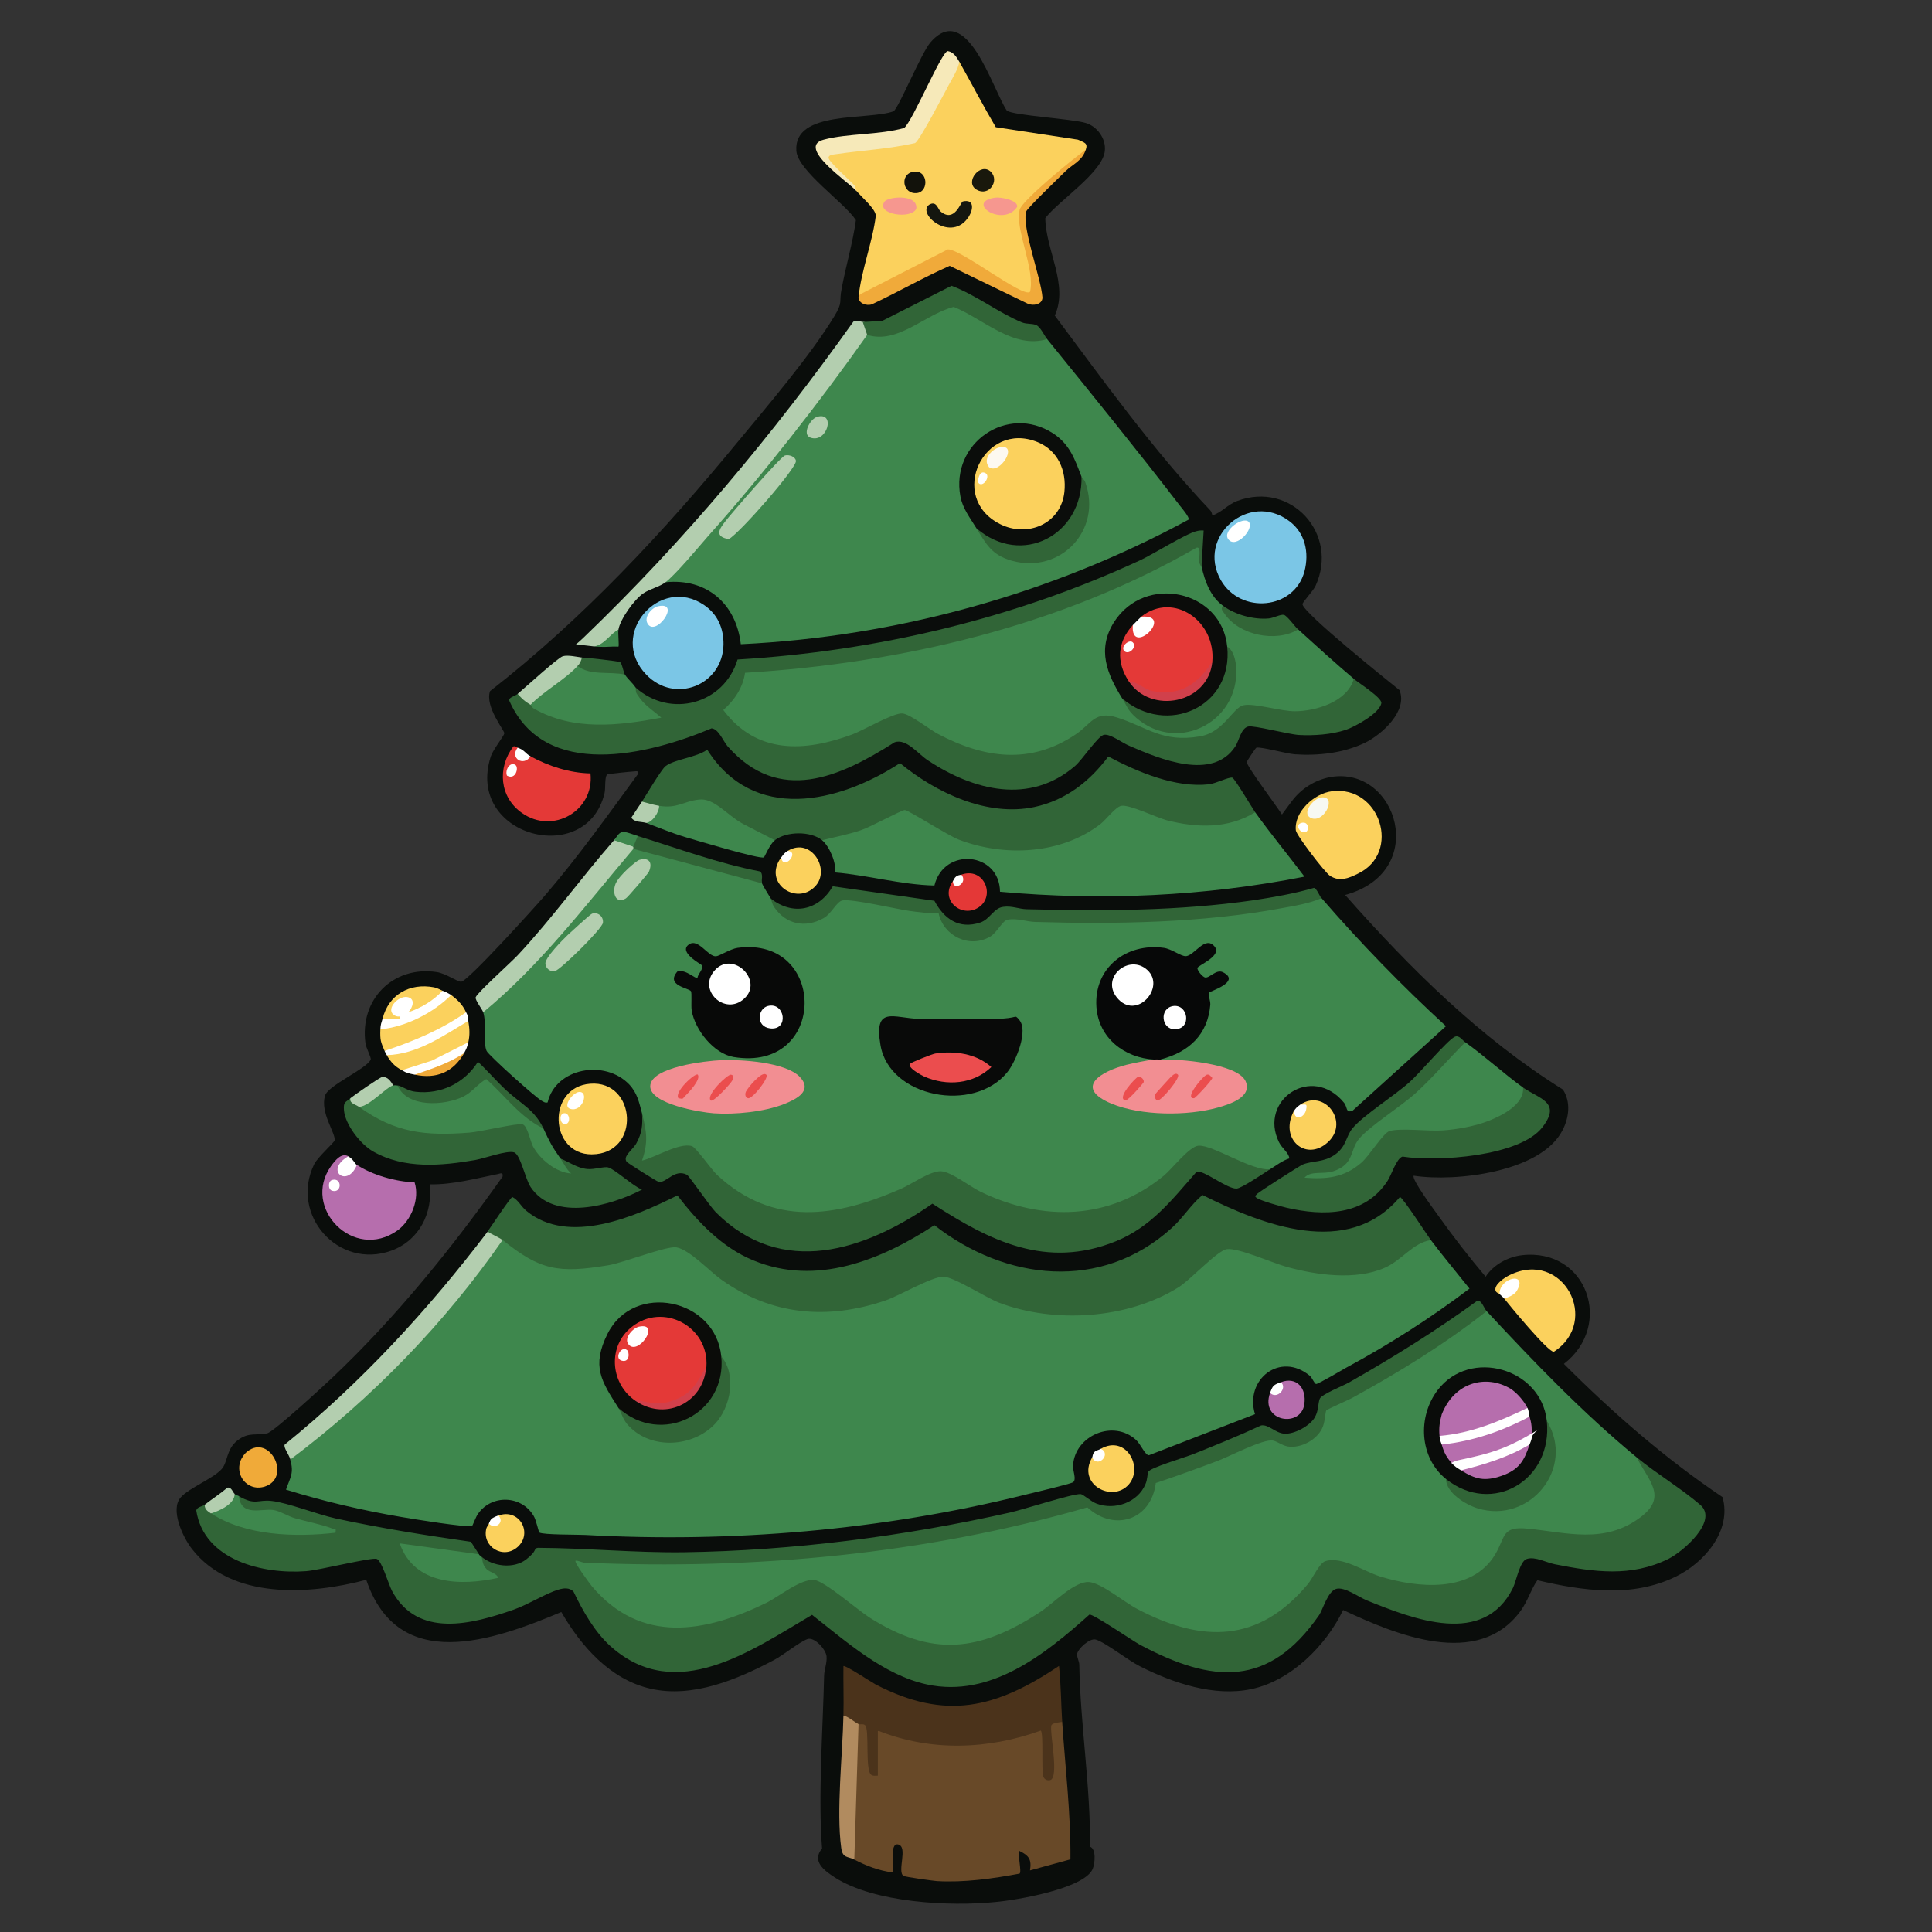 <svg version="1.0" preserveAspectRatio="xMidYMid meet" height="50" viewBox="0 0 37.5 37.5" zoomAndPan="magnify" width="50" xmlns:xlink="http://www.w3.org/1999/xlink" xmlns="http://www.w3.org/2000/svg"><rect x="0" y="0" width="37.5" height="37.5" fill="#333333" stroke="none"/><defs><clipPath id="8da34a531f"><path clip-rule="nonzero" d="M 3.285 0 L 33.629 0 L 33.629 37 L 3.285 37 Z M 3.285 0"></path></clipPath><clipPath id="0bfa00f08c"><path clip-rule="nonzero" d="M 3.285 25 L 33.629 25 L 33.629 33 L 3.285 33 Z M 3.285 25"></path></clipPath><clipPath id="a58435150e"><path clip-rule="nonzero" d="M 3.285 28 L 5 28 L 5 30 L 3.285 30 Z M 3.285 28"></path></clipPath></defs><g clip-path="url(#8da34a531f)"><path fill-rule="nonzero" fill-opacity="1" d="M 15.957 35.887 C 15.875 34.898 15.973 33.547 15.996 32.523 C 16 32.398 16.055 32.281 16.043 32.148 C 16.031 32.016 15.805 31.762 15.668 31.816 C 15.504 31.879 15.211 32.121 15.027 32.219 C 14.312 32.598 13.445 32.965 12.625 32.777 C 11.844 32.598 11.281 31.957 10.895 31.289 C 9.562 31.848 7.73 32.496 7.109 30.664 C 6.016 30.953 4.496 31.059 3.723 30.062 C 3.551 29.84 3.293 29.297 3.512 29.059 C 3.676 28.879 4.141 28.695 4.301 28.516 C 4.426 28.379 4.387 28.125 4.617 27.953 C 4.836 27.789 4.98 27.871 5.188 27.82 C 5.316 27.789 6.297 26.887 6.469 26.723 C 7.695 25.559 8.777 24.219 9.754 22.84 C 9.77 22.75 9.723 22.773 9.66 22.789 C 9.227 22.875 8.793 22.996 8.34 22.988 C 8.406 23.543 8.137 24.074 7.602 24.273 C 6.566 24.652 5.621 23.578 6.098 22.598 C 6.168 22.457 6.488 22.176 6.496 22.133 C 6.512 21.984 6.211 21.598 6.309 21.266 C 6.367 21.066 7.117 20.746 7.195 20.566 C 7.211 20.531 7.105 20.34 7.094 20.25 C 6.977 19.402 7.625 18.742 8.473 18.867 C 8.648 18.891 8.867 19.051 8.949 19.055 C 9.066 19.066 10.402 17.586 10.586 17.371 C 11.227 16.625 11.797 15.824 12.375 15.035 C 12.387 14.965 12.379 14.965 12.312 14.973 C 12.23 14.977 11.812 15.02 11.789 15.031 C 11.73 15.074 11.758 15.293 11.734 15.395 C 11.387 16.852 9.023 16.234 9.527 14.68 C 9.57 14.551 9.781 14.285 9.789 14.234 C 9.797 14.184 9.406 13.715 9.512 13.414 C 11.309 12.016 12.887 10.32 14.332 8.562 C 14.918 7.852 15.727 6.906 16.195 6.137 C 16.367 5.855 16.281 5.875 16.336 5.605 C 16.418 5.16 16.551 4.723 16.613 4.273 C 16.387 3.926 15.484 3.316 15.457 2.926 C 15.402 2.133 16.852 2.34 17.344 2.16 C 17.445 2.094 17.879 1.035 18.059 0.824 C 18.77 0 19.262 1.73 19.543 2.148 C 19.676 2.242 20.805 2.305 21.074 2.387 C 21.297 2.453 21.469 2.691 21.445 2.926 C 21.406 3.344 20.547 3.895 20.289 4.234 C 20.297 4.859 20.746 5.527 20.473 6.125 C 21.43 7.406 22.387 8.742 23.488 9.902 C 23.516 9.93 23.523 9.969 23.531 10.004 C 23.719 9.945 23.82 9.797 24.016 9.723 C 25.059 9.332 25.996 10.363 25.535 11.371 C 25.488 11.473 25.273 11.695 25.281 11.73 C 25.312 11.91 26.914 13.195 27.164 13.395 C 27.332 13.801 26.816 14.262 26.492 14.418 C 26.078 14.617 25.59 14.672 25.133 14.641 C 24.969 14.629 24.48 14.492 24.387 14.512 C 24.371 14.516 24.203 14.773 24.199 14.789 C 24.188 14.859 24.797 15.672 24.883 15.809 L 25.074 15.551 C 25.258 15.305 25.527 15.137 25.828 15.082 C 27.121 14.863 27.758 16.926 26.109 17.371 C 27.363 18.789 28.723 20.141 30.336 21.148 C 30.492 21.387 30.457 21.691 30.328 21.938 C 29.914 22.754 28.246 22.945 27.441 22.82 C 27.387 22.883 27.852 23.504 27.926 23.609 C 28.211 24.008 28.516 24.402 28.836 24.781 C 28.988 24.547 29.27 24.395 29.543 24.363 C 30.809 24.223 31.324 25.727 30.355 26.473 C 31.301 27.422 32.32 28.309 33.434 29.059 C 33.621 29.711 33.078 30.336 32.52 30.605 C 31.676 31.016 30.719 30.879 29.84 30.672 C 29.711 30.859 29.652 31.078 29.516 31.266 C 28.688 32.398 27.09 31.73 26.07 31.25 C 25.738 31.941 25.055 32.625 24.289 32.785 C 23.566 32.938 22.77 32.668 22.129 32.344 C 21.898 32.23 21.457 31.879 21.27 31.824 C 21.148 31.789 20.918 32.008 20.906 32.105 C 20.902 32.172 20.949 32.246 20.949 32.316 C 20.969 33.48 21.172 34.707 21.156 35.844 C 21.281 35.887 21.254 36.172 21.207 36.281 C 21.031 36.664 19.719 36.883 19.32 36.918 C 18.441 37.008 16.969 36.934 16.203 36.441 C 15.992 36.305 15.754 36.125 15.953 35.883 Z M 15.957 35.887" fill="#0a0d0b"></path></g><path fill-rule="nonzero" fill-opacity="1" d="M 27.773 24.07 C 28.016 24.391 28.273 24.699 28.523 25.012 C 27.77 25.582 26.969 26.094 26.137 26.543 C 26.055 26.59 25.582 26.867 25.547 26.863 C 25.512 26.863 25.469 26.738 25.422 26.703 C 24.852 26.23 24.156 26.77 24.359 27.449 L 22.301 28.246 C 22.23 28.25 22.141 28.035 22.055 27.953 C 21.609 27.539 20.863 27.867 20.828 28.441 C 20.82 28.555 20.902 28.715 20.828 28.77 C 20.777 28.805 20.012 28.984 19.867 29.02 C 17.117 29.703 14.188 29.949 11.355 29.793 C 11.215 29.785 10.543 29.793 10.469 29.746 C 10.453 29.734 10.406 29.496 10.355 29.418 C 10.117 29.023 9.547 29.004 9.281 29.379 C 9.238 29.434 9.176 29.609 9.164 29.617 C 9.098 29.66 7.973 29.477 7.793 29.445 C 7.035 29.316 6.281 29.141 5.551 28.914 C 5.633 28.676 5.711 28.594 5.633 28.332 C 5.691 28.238 5.754 28.145 5.84 28.07 C 7.242 26.871 8.539 25.695 9.617 24.172 L 9.754 24.074 L 9.887 24.07 C 10.445 24.582 11.109 24.633 11.824 24.473 L 12.863 24.168 C 13.078 24.094 13.262 24.137 13.441 24.273 C 14.738 25.578 16.445 25.68 18 24.781 C 18.184 24.699 18.359 24.668 18.547 24.766 C 20.117 25.77 22.242 25.715 23.551 24.301 C 23.719 24.145 23.902 24.137 24.113 24.207 L 24.953 24.5 C 25.824 24.715 26.688 24.848 27.379 24.156 C 27.535 24.02 27.668 23.992 27.773 24.074 Z M 27.773 24.07" fill="#3e874d"></path><path fill-rule="nonzero" fill-opacity="1" d="M 14.789 17.145 C 14.805 17.188 14.918 17.367 14.957 17.434 C 15.32 17.953 15.863 18 16.23 17.449 L 16.355 17.391 C 16.957 17.48 17.562 17.566 18.176 17.648 C 18.547 18.242 19.023 18.422 19.5 17.785 C 21.473 17.852 23.578 17.898 25.523 17.395 L 25.652 17.434 C 26.41 18.309 27.215 19.137 28.066 19.918 L 26.25 21.562 C 26.113 21.605 26.16 21.492 26.086 21.402 C 25.465 20.645 24.426 21.352 24.824 22.168 C 24.891 22.301 25.008 22.363 25.027 22.484 C 24.891 22.527 24.773 22.621 24.652 22.695 L 24.473 22.754 C 24.07 22.605 23.668 22.461 23.266 22.32 C 22.477 23.039 21.824 23.609 20.645 23.609 C 19.855 23.605 19.117 23.324 18.477 22.898 C 18.27 22.801 18.25 22.797 18.035 22.883 C 16.453 23.828 14.543 24.016 13.398 22.32 C 13.113 22.355 12.828 22.445 12.547 22.59 C 12.422 22.602 12.387 22.551 12.406 22.43 C 12.473 22.164 12.52 21.883 12.461 21.609 C 12.406 21.402 12.371 21.215 12.211 21.047 C 11.742 20.559 10.789 20.723 10.629 21.398 C 10.578 21.41 10.555 21.387 10.516 21.367 C 10.406 21.312 9.48 20.48 9.445 20.398 C 9.375 20.246 9.449 19.863 9.379 19.648 L 9.516 19.426 C 10.457 18.516 11.344 17.551 12.172 16.531 L 12.293 16.477 L 12.352 16.406 C 13.961 16.836 14.766 17.051 14.766 17.051 L 14.793 17.145 Z M 14.789 17.145" fill="#3e874d"></path><path fill-rule="nonzero" fill-opacity="1" d="M 31.77 28.289 C 32.898 29.316 31.449 30.012 30.426 29.848 C 30.035 29.762 29.668 29.738 29.32 29.789 C 28.777 31.25 27.195 30.93 26.078 30.398 C 25.812 30.297 25.613 30.41 25.488 30.746 C 24.391 32.25 22.668 31.859 21.383 30.891 C 21.152 30.77 21.098 30.75 20.871 30.879 C 19.297 32.309 17.66 32.363 16.082 30.91 C 15.906 30.773 15.754 30.691 15.547 30.812 C 14.148 31.672 12.637 32.234 11.379 30.789 C 11.207 30.59 10.879 30.125 11.363 30.25 C 14.645 30.398 17.945 30.066 21.113 29.184 C 21.66 29.633 22.25 29.434 22.383 28.73 C 23.02 28.516 23.629 28.273 24.219 28.008 C 24.48 27.895 24.711 27.809 24.977 27.984 C 25.457 28.051 25.613 27.703 25.707 27.301 C 26.75 26.789 27.75 26.188 28.707 25.496 L 28.855 25.449 C 29.781 26.445 30.719 27.422 31.77 28.289 Z M 31.77 28.289" fill="#3e874d"></path><path fill-rule="nonzero" fill-opacity="1" d="M 20.324 6.582 C 21.188 7.648 22.07 8.734 22.906 9.82 C 22.941 9.863 23.098 10.051 23.07 10.086 C 20.41 11.527 17.406 12.359 14.379 12.504 C 14.289 11.719 13.715 11.219 12.918 11.301 L 12.898 11.207 C 13.031 11.09 13.156 10.953 13.277 10.816 C 14.441 9.5 15.504 8.117 16.586 6.699 C 16.617 6.656 16.656 6.625 16.699 6.59 C 16.738 6.555 16.785 6.527 16.832 6.5 L 16.918 6.434 C 17.367 6.426 17.805 6.27 18.227 5.973 L 18.52 5.879 C 18.977 6.148 19.453 6.367 19.945 6.535 C 20.098 6.516 20.227 6.531 20.328 6.582 Z M 20.324 6.582" fill="#3e874d"></path><g clip-path="url(#0bfa00f08c)"><path fill-rule="nonzero" fill-opacity="1" d="M 28.855 25.449 C 28.047 26.086 27.164 26.629 26.262 27.125 C 26.18 27.172 25.758 27.352 25.742 27.379 C 25.723 27.414 25.719 27.617 25.66 27.73 C 25.551 27.945 25.285 28.09 25.051 28.082 C 24.906 28.078 24.812 27.984 24.707 27.961 C 24.516 27.926 23.859 28.273 23.625 28.359 C 23.23 28.508 22.832 28.652 22.434 28.785 C 22.344 29.504 21.629 29.738 21.105 29.258 C 17.953 30.168 14.637 30.473 11.359 30.332 C 11.293 30.332 11.238 30.289 11.172 30.293 C 11.137 30.324 11.445 30.734 11.488 30.789 C 12.441 31.918 13.684 31.691 14.879 31.109 C 15.121 30.988 15.547 30.637 15.809 30.668 C 16.008 30.691 16.648 31.25 16.875 31.395 C 18.09 32.164 19 32.066 20.184 31.293 C 20.438 31.129 20.852 30.688 21.137 30.707 C 21.375 30.723 21.832 31.105 22.074 31.23 C 23.336 31.895 24.434 31.887 25.383 30.75 C 25.48 30.637 25.609 30.336 25.727 30.301 C 26.051 30.203 26.473 30.5 26.785 30.598 C 27.516 30.824 28.559 30.926 29.016 30.18 C 29.23 29.828 29.137 29.617 29.664 29.672 C 30.414 29.746 31.137 29.973 31.832 29.457 C 32.383 29.051 31.992 28.738 31.77 28.289 C 32.156 28.605 32.637 28.895 33 29.207 C 33.363 29.516 32.668 30.117 32.383 30.258 C 31.656 30.617 30.941 30.512 30.184 30.363 C 30.02 30.332 29.801 30.207 29.637 30.258 C 29.5 30.297 29.434 30.68 29.367 30.82 C 28.801 31.969 27.438 31.43 26.527 31.062 C 26.367 30.996 26.094 30.793 25.934 30.84 C 25.77 30.891 25.68 31.234 25.605 31.348 C 24.629 32.758 23.539 32.676 22.129 31.926 C 21.977 31.844 21.215 31.32 21.145 31.34 C 20.289 32.105 19.23 32.961 17.992 32.695 C 17.148 32.512 16.422 31.859 15.762 31.344 C 14.586 32.035 13.125 33.082 11.859 31.961 C 11.543 31.68 11.312 31.27 11.133 30.895 C 11.055 30.809 10.938 30.824 10.836 30.855 C 10.598 30.926 10.25 31.145 9.973 31.242 C 9.16 31.527 8.109 31.805 7.609 30.879 C 7.539 30.746 7.41 30.289 7.312 30.258 C 7.215 30.223 6.199 30.477 5.941 30.496 C 5.109 30.559 3.957 30.289 3.809 29.316 C 3.828 29.246 3.926 29.242 3.973 29.207 C 4.062 29.223 4.129 29.273 4.094 29.375 L 4.277 29.387 C 4.883 29.699 5.586 29.734 6.254 29.691 C 5.93 29.617 5.617 29.527 5.32 29.395 C 5.145 29.449 4.375 29.348 4.586 29.07 C 4.598 29.059 4.613 29.047 4.633 29.039 C 4.961 29.227 5 29.102 5.27 29.133 C 5.574 29.164 6.16 29.395 6.516 29.473 C 7.383 29.66 8.262 29.801 9.141 29.926 L 9.297 30.168 L 9.258 30.246 L 7.926 30.066 C 8.102 30.621 8.934 30.691 9.473 30.578 C 9.348 30.512 9.195 30.305 9.336 30.207 C 9.562 30.406 9.965 30.457 10.211 30.27 C 10.453 30.082 10.34 30.059 10.441 30.043 C 11.383 30.047 12.328 30.141 13.273 30.129 C 15.391 30.098 17.551 29.82 19.617 29.355 C 19.871 29.297 20.816 28.992 20.973 29 C 21.027 29.004 21.176 29.145 21.281 29.184 C 21.637 29.32 22.086 29.164 22.234 28.805 C 22.273 28.719 22.266 28.625 22.289 28.566 C 22.32 28.492 22.98 28.293 23.125 28.238 C 23.578 28.059 24.031 27.875 24.477 27.668 C 24.621 27.641 24.754 27.816 24.93 27.828 C 25.121 27.84 25.422 27.68 25.52 27.512 C 25.598 27.375 25.578 27.254 25.617 27.148 C 25.656 27.062 26.062 26.902 26.18 26.836 C 27.039 26.348 27.875 25.828 28.676 25.246 C 28.758 25.234 28.805 25.395 28.855 25.449 Z M 28.855 25.449" fill="#316537"></path></g><path fill-rule="nonzero" fill-opacity="1" d="M 26.277 13.176 C 26.414 13.316 26.168 13.531 26.039 13.625 C 25.531 13.992 24.918 13.891 24.348 13.773 C 24.23 13.742 24.133 13.762 24.059 13.836 C 23.426 14.738 22.488 14.383 21.656 14.004 C 21.523 13.961 21.379 13.949 21.262 14.043 C 20.113 15.195 18.676 14.707 17.508 13.93 L 17.285 14 C 16.254 14.566 14.73 15.004 13.973 13.781 C 14.168 13.531 14.328 13.305 14.426 12.996 C 17.473 12.766 20.523 12.094 23.195 10.555 C 23.309 10.574 23.344 10.688 23.305 10.902 L 23.324 11.004 C 23.387 11.285 23.496 11.582 23.738 11.758 C 24.02 12.191 24.621 12.387 25.102 12.172 L 25.195 12.215 C 25.551 12.539 25.914 12.867 26.277 13.176 Z M 26.277 13.176" fill="#3e874d"></path><path fill-rule="nonzero" fill-opacity="1" d="M 27.773 24.07 C 27.418 24.125 27.215 24.461 26.875 24.609 C 26.312 24.855 25.562 24.75 24.988 24.594 C 24.711 24.52 24.035 24.215 23.812 24.246 C 23.629 24.273 23.117 24.832 22.879 24.984 C 21.895 25.602 20.469 25.695 19.391 25.285 C 19.129 25.184 18.512 24.781 18.309 24.781 C 18.082 24.781 17.461 25.148 17.188 25.242 C 16.059 25.625 14.98 25.531 14.004 24.84 C 13.777 24.68 13.383 24.254 13.129 24.211 C 12.934 24.18 12.113 24.508 11.805 24.559 C 10.836 24.719 10.484 24.656 9.758 24.07 C 9.645 24.133 9.457 24.039 9.465 23.902 C 9.531 23.812 9.902 23.246 9.945 23.234 C 10.062 23.293 10.109 23.414 10.219 23.504 C 11.039 24.18 12.324 23.613 13.148 23.203 C 13.543 23.715 14.012 24.215 14.625 24.465 C 15.848 24.969 17.102 24.457 18.137 23.781 C 19.516 24.859 21.371 25.074 22.738 23.84 C 22.961 23.641 23.121 23.375 23.34 23.195 C 24.504 23.777 26.164 24.434 27.172 23.234 C 27.223 23.234 27.695 23.965 27.773 24.07 Z M 27.773 24.07" fill="#316537"></path><path fill-rule="nonzero" fill-opacity="1" d="M 12.336 13.344 C 13.012 13.949 14.055 13.668 14.316 12.801 C 17.012 12.641 19.684 12.008 22.129 10.875 C 22.383 10.758 23.027 10.352 23.227 10.309 C 23.27 10.297 23.316 10.293 23.363 10.297 L 23.32 11.008 C 23.316 10.988 23.285 10.961 23.277 10.906 C 23.266 10.84 23.324 10.59 23.219 10.633 C 20.582 12.152 17.488 12.875 14.461 13.059 C 14.422 13.344 14.254 13.594 14.039 13.781 C 14.688 14.645 15.617 14.598 16.547 14.254 C 16.762 14.172 17.34 13.836 17.512 13.848 C 17.66 13.855 18.039 14.156 18.199 14.242 C 19.098 14.719 19.996 14.848 20.879 14.254 C 21.184 14.051 21.246 13.789 21.68 13.926 C 22.27 14.113 22.559 14.418 23.289 14.293 C 23.758 14.215 23.926 13.73 24.141 13.688 C 24.34 13.645 24.879 13.809 25.133 13.805 C 25.539 13.805 26.156 13.621 26.277 13.176 C 26.367 13.254 26.828 13.543 26.812 13.648 C 26.781 13.844 26.297 14.109 26.117 14.168 C 25.84 14.258 25.504 14.281 25.215 14.266 C 25.008 14.254 24.336 14.074 24.227 14.102 C 24.086 14.137 24.051 14.375 23.98 14.484 C 23.539 15.168 22.5 14.727 21.922 14.477 C 21.785 14.422 21.555 14.242 21.43 14.262 C 21.316 14.277 21.012 14.742 20.867 14.867 C 19.988 15.625 18.898 15.344 18.016 14.762 C 17.816 14.633 17.598 14.332 17.367 14.406 C 16.289 15.09 15.125 15.617 14.125 14.488 C 14.039 14.391 13.949 14.148 13.812 14.137 C 12.578 14.656 10.574 15.152 9.887 13.605 C 9.863 13.535 9.984 13.52 10.047 13.469 C 10.18 13.512 10.262 13.578 10.297 13.676 L 10.387 13.66 C 11.055 14.07 11.891 14.023 12.633 13.867 C 12.539 13.812 12.215 13.496 12.258 13.402 Z M 12.336 13.344" fill="#316537"></path><path fill-rule="nonzero" fill-opacity="1" d="M 20.617 33.422 C 20.676 34.309 20.785 35.199 20.777 36.09 L 19.992 36.305 C 20.027 36.09 19.969 36.016 19.785 35.926 C 19.75 36.016 19.836 36.336 19.789 36.367 C 19.27 36.465 18.711 36.543 18.184 36.512 C 18.094 36.504 17.574 36.434 17.535 36.41 C 17.41 36.32 17.629 35.848 17.434 35.801 C 17.25 35.758 17.363 36.309 17.328 36.344 C 17.062 36.312 16.812 36.215 16.582 36.094 L 16.5 36.027 C 16.527 35.191 16.551 34.352 16.578 33.512 L 16.664 33.465 C 16.758 33.273 16.926 33.465 16.91 33.641 L 16.938 34.301 C 16.949 34.359 16.984 34.418 17.039 34.465 C 16.918 34.406 16.941 34.016 16.953 33.859 C 16.926 33.719 16.953 33.629 17.039 33.59 L 17.215 33.57 C 18.199 33.93 19.227 33.82 20.211 33.527 L 20.293 33.598 C 20.316 34.449 20.344 34.672 20.379 34.266 L 20.32 33.617 C 20.273 33.418 20.504 33.25 20.617 33.422 Z M 20.617 33.422" fill="#684928"></path><path fill-rule="nonzero" fill-opacity="1" d="M 24.363 15.766 C 24.668 16.191 25.004 16.598 25.32 17.016 C 23.379 17.398 21.383 17.488 19.41 17.309 C 19.402 16.535 18.32 16.434 18.137 17.188 C 17.484 17.172 16.852 16.988 16.207 16.934 C 16.238 16.75 16.098 16.426 15.957 16.309 L 16.062 16.199 C 16.586 16.07 17.082 15.887 17.559 15.645 L 17.707 15.699 C 18.812 16.465 20.164 16.777 21.34 15.902 C 21.535 15.613 21.754 15.512 22 15.598 C 22.703 15.887 23.504 16.129 24.234 15.742 Z M 24.363 15.766" fill="#3e874d"></path><path fill-rule="nonzero" fill-opacity="1" d="M 12.461 15.559 C 12.543 15.43 12.84 14.93 12.918 14.871 C 13.098 14.734 13.52 14.703 13.727 14.551 C 14.625 15.969 16.266 15.594 17.469 14.812 C 18.168 15.387 19.16 15.859 20.078 15.664 C 20.68 15.535 21.148 15.172 21.512 14.684 C 22.082 14.984 22.812 15.297 23.469 15.223 C 23.598 15.207 23.844 15.082 23.918 15.094 C 23.961 15.102 24.301 15.676 24.363 15.766 C 23.836 16.09 23.23 16.07 22.648 15.922 C 22.434 15.863 21.922 15.613 21.766 15.641 C 21.652 15.66 21.473 15.906 21.363 15.992 C 20.598 16.586 19.492 16.637 18.609 16.297 C 18.402 16.219 17.625 15.719 17.562 15.723 C 17.488 15.727 16.887 16.059 16.703 16.117 C 16.457 16.199 16.207 16.246 15.957 16.309 C 15.738 16.129 15.266 16.133 15.039 16.309 L 14.961 16.363 C 14.707 16.238 14.457 16.109 14.223 15.957 C 13.887 15.574 13.605 15.516 13.137 15.719 C 12.961 15.773 12.844 15.746 12.793 15.641 C 12.695 15.75 12.496 15.695 12.461 15.555 Z M 12.461 15.559" fill="#316537"></path><path fill-rule="nonzero" fill-opacity="1" d="M 21.074 2.91 C 20.641 3.277 20.234 3.672 19.855 4.09 C 19.879 4.547 19.957 5.004 20.094 5.469 C 20.102 5.793 19.969 5.816 19.703 5.672 C 19.289 5.406 18.859 5.156 18.426 4.93 L 16.789 5.758 L 16.664 5.77 C 16.715 5.254 16.938 4.695 17 4.184 C 16.988 4.047 16.73 3.832 16.621 3.703 C 16.414 3.496 16.207 3.281 16.004 3.059 L 16.043 2.969 C 16.598 2.863 17.156 2.777 17.727 2.707 C 18.012 2.227 18.297 1.738 18.527 1.23 L 18.621 1.199 C 18.859 1.621 19.082 2.051 19.328 2.469 L 20.922 2.711 C 21.047 2.77 21.121 2.773 21.074 2.91 Z M 21.074 2.91" fill="#fbd15d"></path><path fill-rule="nonzero" fill-opacity="1" d="M 12.461 21.609 C 12.551 21.961 12.586 22.168 12.461 22.527 C 12.715 22.469 13.184 22.172 13.43 22.246 C 13.508 22.27 13.801 22.691 13.914 22.801 C 15.008 23.82 16.223 23.625 17.48 23.078 C 17.691 22.988 18.059 22.723 18.266 22.734 C 18.461 22.742 18.832 23.035 19.035 23.133 C 20.238 23.711 21.531 23.688 22.59 22.82 C 22.75 22.688 23.086 22.25 23.262 22.238 C 23.547 22.219 24.289 22.73 24.652 22.695 C 24.539 22.766 24.098 23.066 24.004 23.07 C 23.82 23.082 23.367 22.707 23.227 22.742 C 22.75 23.285 22.348 23.812 21.656 24.094 C 20.309 24.637 19.219 24.09 18.098 23.363 C 16.789 24.273 15.176 24.812 13.895 23.531 C 13.781 23.418 13.375 22.82 13.332 22.801 C 13.086 22.68 12.934 22.973 12.781 22.938 C 12.746 22.93 12.188 22.578 12.164 22.551 C 12.082 22.441 12.281 22.32 12.352 22.191 C 12.461 21.992 12.477 21.836 12.461 21.609 Z M 12.461 21.609" fill="#316537"></path><path fill-rule="nonzero" fill-opacity="1" d="M 28.441 20.23 L 28.379 20.41 C 27.887 20.98 27.34 21.477 26.727 21.902 C 26.562 21.949 26.207 22.504 26.219 22.617 C 26.23 22.688 26.754 22.062 26.766 22.023 C 26.867 21.875 27.016 21.84 27.184 21.844 C 27.941 21.879 28.859 21.902 29.422 21.312 C 29.453 21.211 29.5 21.141 29.562 21.109 C 29.875 21.328 30.316 21.391 29.938 21.879 C 29.5 22.449 27.887 22.555 27.223 22.449 C 27.105 22.484 27.008 22.805 26.934 22.918 C 26.492 23.602 25.691 23.609 24.969 23.441 C 24.863 23.418 24.473 23.305 24.402 23.258 C 24.344 23.219 24.363 23.215 24.402 23.172 C 24.438 23.133 25.23 22.625 25.289 22.602 C 25.496 22.523 25.68 22.566 25.902 22.418 C 26.141 22.254 26.117 22.062 26.254 21.898 C 26.465 21.645 27.078 21.258 27.359 21.004 C 27.551 20.836 28.086 20.199 28.234 20.125 C 28.32 20.082 28.383 20.191 28.441 20.23 Z M 28.441 20.23" fill="#316537"></path><path fill-rule="nonzero" fill-opacity="1" d="M 16.371 33.297 C 16.379 32.977 16.367 32.656 16.371 32.34 C 16.398 32.309 16.922 32.656 16.996 32.695 C 18.355 33.398 19.324 33.16 20.555 32.336 C 20.594 32.695 20.594 33.062 20.617 33.422 C 20.566 33.43 20.422 33.438 20.406 33.492 C 20.371 33.641 20.562 34.492 20.387 34.551 C 20.332 34.566 20.27 34.543 20.25 34.48 C 20.211 34.352 20.258 33.66 20.203 33.59 C 19.176 33.961 18.059 34 17.039 33.59 L 17.039 34.465 C 16.992 34.465 16.953 34.477 16.91 34.449 C 16.785 34.355 16.883 33.555 16.789 33.484 C 16.754 33.453 16.684 33.477 16.664 33.465 C 16.578 33.57 16.383 33.41 16.375 33.297 Z M 16.371 33.297" fill="#4b331b"></path><path fill-rule="nonzero" fill-opacity="1" d="M 6.801 21.316 C 6.891 21.336 7.012 21.375 6.969 21.484 L 7.109 21.48 C 7.926 22.062 8.953 21.977 9.867 21.758 C 10.035 21.703 10.172 21.73 10.273 21.836 C 10.387 22.176 10.52 22.473 10.863 22.629 C 10.832 22.574 10.82 22.543 10.879 22.488 C 11.059 22.559 11.199 22.672 11.402 22.691 C 11.543 22.703 11.73 22.637 11.805 22.66 C 11.93 22.691 12.297 23.031 12.461 23.09 C 11.871 23.398 10.758 23.723 10.301 23.043 C 10.195 22.887 10.102 22.406 9.977 22.367 C 9.836 22.324 9.406 22.484 9.223 22.516 C 8.566 22.629 7.852 22.695 7.246 22.352 C 7 22.215 6.695 21.824 6.676 21.543 C 6.664 21.379 6.711 21.398 6.801 21.316 Z M 6.801 21.316" fill="#316537"></path><path fill-rule="nonzero" fill-opacity="1" d="M 29.562 21.109 C 29.59 21.434 29.156 21.652 28.898 21.754 C 28.633 21.859 28.285 21.922 28.004 21.941 C 27.734 21.961 27.188 21.891 26.973 21.953 C 26.848 21.988 26.578 22.438 26.422 22.57 C 26.086 22.859 25.754 22.891 25.32 22.859 C 25.445 22.715 25.68 22.801 25.879 22.734 C 26.293 22.598 26.199 22.316 26.379 22.105 C 26.594 21.848 27.195 21.477 27.484 21.211 C 27.82 20.906 28.117 20.551 28.441 20.23 C 28.82 20.5 29.184 20.836 29.562 21.109 Z M 29.562 21.109" fill="#3e874d"></path><path fill-rule="nonzero" fill-opacity="1" d="M 16.746 6.246 L 16.887 6.27 C 17.094 6.223 16.992 6.527 16.832 6.5 C 15.906 7.812 14.797 9.227 13.73 10.422 C 13.535 10.645 13.121 11.145 12.918 11.301 C 12.801 11.391 12.613 11.43 12.488 11.516 C 12.312 11.633 12.039 12.016 12.004 12.219 C 11.945 12.441 11.852 12.523 11.531 12.547 C 11.43 12.535 11.281 12.516 11.176 12.512 C 11.262 12.438 11.277 12.422 11.336 12.367 C 13.273 10.508 15.004 8.434 16.562 6.246 C 16.605 6.203 16.688 6.238 16.746 6.25 Z M 16.746 6.246" fill="#b3ceaf"></path><path fill-rule="nonzero" fill-opacity="1" d="M 25.652 17.434 C 25.402 17.539 25.133 17.582 24.871 17.629 C 23.34 17.914 21.652 17.941 20.098 17.895 C 19.926 17.891 19.742 17.816 19.555 17.852 C 19.457 17.871 19.352 18.102 19.219 18.18 C 18.816 18.414 18.312 18.168 18.219 17.727 C 18.031 17.73 17.836 17.707 17.648 17.68 C 17.383 17.641 16.543 17.445 16.355 17.477 C 16.238 17.496 16.145 17.73 15.988 17.82 C 15.629 18.023 15.25 17.941 15.023 17.602 C 14.98 17.535 14.98 17.477 14.957 17.438 C 15.391 17.781 15.891 17.672 16.164 17.203 L 18.137 17.484 C 18.324 17.836 18.613 18.043 19.027 17.906 C 19.215 17.844 19.285 17.625 19.473 17.602 C 19.641 17.578 19.777 17.645 19.93 17.648 C 21.406 17.684 22.871 17.684 24.336 17.473 C 24.727 17.414 25.125 17.344 25.504 17.234 C 25.559 17.246 25.609 17.387 25.652 17.438 Z M 25.652 17.434" fill="#316537"></path><path fill-rule="nonzero" fill-opacity="1" d="M 10.547 21.902 C 10.668 22.164 10.711 22.25 10.879 22.488 C 10.941 22.574 10.988 22.691 11.086 22.777 C 10.797 22.762 10.477 22.5 10.344 22.25 C 10.289 22.141 10.238 21.855 10.145 21.824 C 10.047 21.793 9.324 21.969 9.109 21.984 C 8.25 22.051 7.672 21.988 6.969 21.484 C 6.965 21.465 6.965 21.445 6.973 21.43 C 6.984 21.395 7.551 21.008 7.582 21.027 C 7.617 21.047 7.617 21.051 7.633 21.07 C 7.648 21.062 7.699 21.066 7.715 21.07 C 8.195 21.504 8.93 21.363 9.344 20.906 L 9.449 20.875 Z M 10.547 21.902" fill="#3e874d"></path><path fill-rule="nonzero" fill-opacity="1" d="M 9.754 24.07 C 8.625 25.695 7.219 27.141 5.637 28.328 C 5.605 28.227 5.496 28.09 5.527 28.039 C 7.008 26.84 8.312 25.422 9.465 23.906 C 9.547 23.961 9.684 24.016 9.754 24.07 Z M 9.754 24.07" fill="#b3ceaf"></path><path fill-rule="nonzero" fill-opacity="1" d="M 25.852 15.359 C 26.789 15.238 27.207 16.551 26.359 16.957 C 26.176 17.047 26.004 17.121 25.816 17 C 25.715 16.934 25.164 16.215 25.152 16.117 C 25.117 15.754 25.512 15.402 25.848 15.359 Z M 25.852 15.359" fill="#fbd15d"></path><path fill-rule="nonzero" fill-opacity="1" d="M 6.758 22.445 L 6.766 22.539 C 6.566 22.691 6.594 22.863 6.828 22.629 C 6.852 22.602 6.891 22.602 6.926 22.609 C 7.227 22.809 7.688 22.938 8.047 22.949 C 8.152 23.27 7.984 23.688 7.715 23.883 C 6.867 24.488 5.848 23.445 6.426 22.633 C 6.516 22.508 6.629 22.375 6.758 22.441 Z M 6.758 22.445" fill="#b66ead"></path><path fill-rule="nonzero" fill-opacity="1" d="M 12.129 13.094 C 12.188 13.184 12.277 13.254 12.336 13.344 C 12.344 13.359 12.332 13.426 12.359 13.465 C 12.5 13.691 12.645 13.762 12.836 13.93 C 12.004 14.086 11.129 14.191 10.363 13.754 C 10.324 13.734 10.309 13.688 10.297 13.68 C 10.285 13.637 10.281 13.594 10.301 13.559 C 10.32 13.52 10.988 12.996 11.094 12.93 L 11.211 12.93 C 11.211 12.93 11.297 12.887 11.297 12.887 C 11.535 12.969 11.789 13.008 12.062 13.004 L 12.125 13.094 Z M 12.129 13.094" fill="#3e874d"></path><path fill-rule="nonzero" fill-opacity="1" d="M 10.047 14.512 C 10.055 14.664 10.137 14.723 10.297 14.68 C 10.648 14.871 11.055 15.004 11.461 15.012 C 11.539 15.738 10.73 16.203 10.133 15.781 C 9.695 15.477 9.648 14.902 9.965 14.488 C 9.984 14.473 10.035 14.508 10.047 14.512 Z M 10.047 14.512" fill="#e43937"></path><path fill-rule="nonzero" fill-opacity="1" d="M 12.293 16.434 C 12.332 16.445 12.328 16.461 12.293 16.477 C 11.367 17.57 10.492 18.73 9.379 19.648 C 9.367 19.598 9.211 19.402 9.234 19.355 C 9.273 19.258 9.914 18.684 10.047 18.543 C 10.723 17.82 11.281 17.035 11.918 16.309 C 12.008 16.207 12.297 16.297 12.293 16.434 Z M 12.293 16.434" fill="#b3ceaf"></path><path fill-rule="nonzero" fill-opacity="1" d="M 29.191 25.199 L 29.219 25.109 C 29.574 24.941 29.371 24.75 29.195 25.07 L 29.105 25.117 C 29.094 25.102 29.039 25.094 29.027 25.047 C 29 24.93 29.211 24.793 29.301 24.75 C 30.336 24.242 31.078 25.641 30.16 26.238 C 30.055 26.254 29.305 25.344 29.191 25.199 Z M 29.191 25.199" fill="#fbd15d"></path><path fill-rule="nonzero" fill-opacity="1" d="M 15.039 16.309 C 14.941 16.387 14.844 16.629 14.828 16.641 C 14.766 16.688 13.48 16.301 13.293 16.246 C 13.035 16.168 12.793 16.066 12.543 15.973 C 12.574 15.863 12.688 15.688 12.793 15.641 C 13.145 15.699 13.27 15.551 13.566 15.52 C 13.863 15.484 14.102 15.816 14.422 15.992 Z M 15.039 16.309" fill="#3e874d"></path><path fill-rule="nonzero" fill-opacity="1" d="M 16.707 5.707 L 18.398 4.84 C 18.66 4.836 19.863 5.793 19.992 5.664 C 20.102 5.246 19.688 4.422 19.793 4.066 C 19.848 3.879 20.855 3.059 21.074 2.906 C 21.004 3.125 20.824 3.184 20.68 3.324 C 20.57 3.434 19.938 4.039 19.918 4.105 C 19.828 4.41 20.211 5.406 20.234 5.777 C 20.23 5.914 20.051 5.941 19.949 5.895 L 18.434 5.16 C 17.926 5.383 17.434 5.668 16.926 5.906 C 16.82 5.945 16.664 5.887 16.664 5.77 C 16.664 5.73 16.707 5.711 16.707 5.703 Z M 16.707 5.707" fill="#f0aa3a"></path><path fill-rule="nonzero" fill-opacity="1" d="M 11.453 21.035 C 12.355 20.961 12.449 22.402 11.484 22.406 C 10.66 22.406 10.609 21.102 11.453 21.035 Z M 11.453 21.035" fill="#fbd15d"></path><path fill-rule="nonzero" fill-opacity="1" d="M 20.117 6.312 C 20.035 6.273 19.934 6.297 19.836 6.258 C 19.395 6.078 18.93 5.719 18.469 5.547 L 17.121 6.23 L 16.746 6.25 L 16.832 6.5 C 17.43 6.688 17.953 6.098 18.512 5.957 C 19.09 6.191 19.668 6.781 20.324 6.582 C 20.27 6.512 20.195 6.348 20.117 6.312 Z M 20.117 6.312" fill="#316537"></path><path fill-rule="nonzero" fill-opacity="1" d="M 18.621 1.199 C 18.594 1.348 18.492 1.508 18.418 1.645 C 18.324 1.816 17.852 2.727 17.762 2.777 C 17.258 2.891 16.734 2.918 16.227 2.992 C 16.18 3 16.094 3 16.082 3.055 C 16.066 3.129 16.508 3.508 16.582 3.598 C 16.613 3.637 16.613 3.691 16.621 3.703 C 16.473 3.539 15.449 2.852 15.988 2.711 C 16.457 2.586 17.07 2.621 17.551 2.484 C 17.727 2.328 18.285 0.977 18.398 0.992 C 18.512 1.012 18.57 1.113 18.621 1.199 Z M 18.621 1.199" fill="#f6e9b9"></path><path fill-rule="nonzero" fill-opacity="1" d="M 9.297 30.168 C 9.301 30.191 9.336 30.199 9.34 30.207 C 9.375 30.277 9.352 30.363 9.445 30.457 C 9.52 30.527 9.633 30.531 9.672 30.625 C 8.953 30.785 8.047 30.773 7.758 29.957 Z M 9.297 30.168" fill="#3e874d"></path><path fill-rule="nonzero" fill-opacity="1" d="M 16.664 33.465 L 16.582 36.094 C 16.453 36.027 16.355 36.074 16.328 35.867 C 16.23 35.148 16.355 34.055 16.371 33.297 C 16.48 33.328 16.574 33.418 16.664 33.465 Z M 16.664 33.465" fill="#b18b5f"></path><path fill-rule="nonzero" fill-opacity="1" d="M 4.637 29.039 C 4.68 29.445 5.074 29.277 5.305 29.309 C 5.426 29.324 5.598 29.434 5.727 29.469 C 5.957 29.535 6.234 29.586 6.449 29.668 C 6.5 29.684 6.527 29.637 6.512 29.75 C 5.738 29.84 4.766 29.812 4.098 29.375 L 4.129 29.277 C 4.289 29.207 4.43 29.113 4.555 29 C 4.578 29.016 4.613 29.027 4.637 29.039 Z M 4.637 29.039" fill="#3e874d"></path><path fill-rule="nonzero" fill-opacity="1" d="M 9.047 19.648 C 9.027 19.707 9.008 19.773 8.957 19.805 C 8.516 20.074 7.977 20.398 7.465 20.398 C 7.391 20.223 7.375 20.191 7.383 19.98 L 7.465 19.887 C 7.898 19.824 8.305 19.605 8.633 19.316 L 8.758 19.312 C 8.891 19.418 8.973 19.492 9.047 19.648 Z M 9.047 19.648" fill="#fbd15d"></path><path fill-rule="nonzero" fill-opacity="1" d="M 10.547 21.902 C 10.098 21.691 9.801 21.262 9.438 20.945 C 9.27 21.039 9.172 21.195 8.992 21.285 C 8.633 21.461 7.898 21.508 7.715 21.066 C 7.816 21.086 7.914 21.176 8.07 21.191 C 8.559 21.246 9.016 21.023 9.277 20.609 C 9.469 20.789 9.641 20.992 9.836 21.172 C 10.121 21.43 10.379 21.547 10.547 21.902 Z M 10.547 21.902" fill="#316537"></path><path fill-rule="nonzero" fill-opacity="1" d="M 25.113 21.566 C 25.223 21.645 25.312 21.578 25.238 21.441 C 25.699 21.129 26.184 21.758 25.797 22.148 C 25.406 22.539 24.914 22.188 25.055 21.707 C 25.07 21.656 25.102 21.582 25.109 21.57 Z M 25.113 21.566" fill="#fbd15d"></path><path fill-rule="nonzero" fill-opacity="1" d="M 14.789 17.145 L 12.293 16.477 L 12.293 16.434 C 12.18 16.383 12.262 16.203 12.379 16.227 C 13.164 16.469 13.938 16.758 14.75 16.914 C 14.824 16.965 14.773 17.094 14.789 17.145 Z M 14.789 17.145" fill="#316537"></path><path fill-rule="nonzero" fill-opacity="1" d="M 21.199 28.289 C 21.355 28.293 21.371 28.277 21.367 28.121 C 21.855 27.844 22.199 28.477 21.91 28.812 C 21.594 29.176 20.895 28.812 21.199 28.289 Z M 21.199 28.289" fill="#fbd15d"></path><path fill-rule="nonzero" fill-opacity="1" d="M 15.289 16.516 C 15.746 16.238 16.137 16.887 15.816 17.211 C 15.453 17.582 14.797 17.133 15.164 16.641 C 15.277 16.672 15.316 16.617 15.289 16.516 Z M 15.289 16.516" fill="#fbd15d"></path><path fill-rule="nonzero" fill-opacity="1" d="M 9.09 19.816 C 9.117 19.973 9.121 20.094 9.09 20.23 C 8.793 20.551 8.234 20.785 7.801 20.773 C 7.656 20.695 7.59 20.617 7.508 20.484 L 7.555 20.426 C 8.074 20.293 8.562 20.082 9.02 19.793 Z M 9.09 19.816" fill="#fbd15d"></path><path fill-rule="nonzero" fill-opacity="1" d="M 4.73 28.246 L 4.723 28.258 C 4.57 28.457 4.645 28.754 4.879 28.848 C 4.953 28.879 5.047 28.883 5.137 28.855 C 5.648 28.691 5.27 27.887 4.848 28.141 C 4.801 28.168 4.762 28.203 4.73 28.246 Z M 4.73 28.246" fill="#f0aa39"></path><path fill-rule="nonzero" fill-opacity="1" d="M 11.293 12.762 C 11.418 12.824 11.348 12.957 11.211 12.926 C 10.969 13.191 10.555 13.414 10.297 13.68 C 10.219 13.629 10.168 13.605 10.047 13.469 C 10.191 13.348 10.82 12.773 10.922 12.738 C 11.023 12.707 11.215 12.754 11.293 12.762 Z M 11.293 12.762" fill="#b3ceaf"></path><path fill-rule="nonzero" fill-opacity="1" d="M 25.195 12.219 C 24.762 12.477 24.051 12.328 23.77 11.914 C 23.734 11.859 23.684 11.824 23.738 11.758 C 23.98 11.934 24.332 12.031 24.629 12.004 C 24.715 11.996 24.855 11.922 24.918 11.934 C 24.98 11.945 25.133 12.16 25.195 12.219 Z M 25.195 12.219" fill="#326637"></path><path fill-rule="nonzero" fill-opacity="1" d="M 9.559 29.473 C 9.664 29.441 9.645 29.527 9.672 29.418 C 10.074 29.266 10.348 29.75 10.051 30.023 C 9.766 30.281 9.348 30.016 9.441 29.664 C 9.453 29.625 9.547 29.492 9.559 29.473 Z M 9.559 29.473" fill="#fbd15d"></path><path fill-rule="nonzero" fill-opacity="1" d="M 18.496 17.102 C 18.57 17.137 18.625 17.098 18.66 16.977 C 19.082 16.828 19.309 17.344 19.035 17.582 C 18.707 17.859 18.219 17.488 18.496 17.102 Z M 18.496 17.102" fill="#e43837"></path><path fill-rule="nonzero" fill-opacity="1" d="M 24.863 26.828 C 25.164 26.715 25.367 26.941 25.316 27.262 C 25.246 27.719 24.453 27.598 24.652 27.035 C 24.766 27.012 24.836 26.941 24.859 26.828 Z M 24.863 26.828" fill="#b66ead"></path><path fill-rule="nonzero" fill-opacity="1" d="M 25.023 10.113 C 24.238 9.527 23.219 10.418 23.695 11.258 C 24.078 11.93 25.121 11.836 25.32 11.09 C 25.414 10.73 25.336 10.344 25.023 10.113 Z M 25.023 10.113" fill="#7bc6e6"></path><path fill-rule="nonzero" fill-opacity="1" d="M 9.09 19.816 C 8.602 20.105 8.098 20.465 7.508 20.48 C 7.488 20.449 7.48 20.434 7.465 20.398 C 8.027 20.211 8.562 19.988 9.047 19.648 C 9.082 19.715 9.09 19.738 9.09 19.816 Z M 9.09 19.816" fill="#ffffff"></path><path fill-rule="nonzero" fill-opacity="1" d="M 8.59 19.23 C 8.59 19.457 8.129 19.742 7.926 19.648 L 7.891 19.559 C 8.027 19.277 7.645 19.516 7.633 19.691 C 8.074 19.773 7.543 19.98 7.426 19.773 C 7.543 19.305 7.949 19.074 8.426 19.164 C 8.488 19.176 8.57 19.223 8.59 19.23 Z M 8.59 19.23" fill="#fbd15d"></path><path fill-rule="nonzero" fill-opacity="1" d="M 7.633 21.066 C 7.484 21.109 7.176 21.473 6.969 21.484 C 6.895 21.434 6.777 21.414 6.801 21.316 C 6.867 21.262 7.367 20.914 7.414 20.906 C 7.523 20.891 7.582 20.984 7.633 21.066 Z M 7.633 21.066" fill="#b3ceaf"></path><path fill-rule="nonzero" fill-opacity="1" d="M 13.664 11.742 C 12.805 11.16 11.793 12.312 12.543 13.094 C 13.098 13.672 14.027 13.301 14.043 12.512 C 14.047 12.195 13.93 11.922 13.664 11.742 Z M 13.664 11.742" fill="#7bc6e6"></path><path fill-rule="nonzero" fill-opacity="1" d="M 11.293 12.762 C 11.395 12.766 12.004 12.832 12.035 12.852 C 12.074 12.875 12.102 13.051 12.129 13.094 C 11.84 13.027 11.453 13.121 11.211 12.926 C 11.254 12.883 11.285 12.82 11.293 12.762 Z M 11.293 12.762" fill="#316537"></path><path fill-rule="nonzero" fill-opacity="1" d="M 9.09 20.23 C 9.062 20.34 9.059 20.344 9.008 20.441 C 8.762 20.719 8.414 20.848 8.051 20.859 C 7.941 20.836 7.898 20.832 7.801 20.773 L 8.383 20.586 Z M 9.09 20.23" fill="#ffffff"></path><g clip-path="url(#a58435150e)"><path fill-rule="nonzero" fill-opacity="1" d="M 4.555 28.996 C 4.555 29.195 4.254 29.328 4.094 29.375 C 4.027 29.328 3.973 29.301 3.973 29.207 C 4.117 29.094 4.273 28.996 4.414 28.875 C 4.496 28.859 4.52 28.973 4.555 28.996 Z M 4.555 28.996" fill="#b3ceaf"></path></g><path fill-rule="nonzero" fill-opacity="1" d="M 12.793 15.641 C 12.797 15.762 12.668 15.957 12.543 15.973 C 12.461 15.945 12.32 15.969 12.254 15.871 C 12.32 15.766 12.395 15.66 12.461 15.559 C 12.574 15.59 12.68 15.621 12.793 15.641 Z M 12.793 15.641" fill="#b3ceaf"></path><path fill-rule="nonzero" fill-opacity="1" d="M 9.008 20.441 C 8.801 20.809 8.469 20.949 8.051 20.859 C 8.387 20.742 8.707 20.641 9.008 20.441 Z M 9.008 20.441" fill="#f0aa39"></path><path fill-rule="nonzero" fill-opacity="1" d="M 29.105 25.117 C 29.102 24.793 29.664 24.676 29.441 25.055 C 29.402 25.125 29.273 25.191 29.191 25.199 C 29.176 25.18 29.137 25.148 29.105 25.117 Z M 29.105 25.117" fill="#ffffff"></path><path fill-rule="nonzero" fill-opacity="1" d="M 6.926 22.613 C 6.742 23.066 6.289 22.719 6.758 22.445 C 6.852 22.492 6.887 22.586 6.926 22.613 Z M 6.926 22.613" fill="#ffffff"></path><path fill-rule="nonzero" fill-opacity="1" d="M 12.379 16.227 L 12.293 16.434 L 11.918 16.309 C 11.965 16.254 11.996 16.176 12.074 16.148 C 12.129 16.133 12.305 16.203 12.379 16.227 Z M 12.379 16.227" fill="#3e874d"></path><path fill-rule="nonzero" fill-opacity="1" d="M 12.004 12.219 C 11.992 12.285 12.02 12.535 12.004 12.551 C 11.887 12.543 11.766 12.562 11.645 12.555 C 11.59 12.551 11.539 12.547 11.531 12.547 C 11.73 12.516 11.836 12.309 12.004 12.219 Z M 12.004 12.219" fill="#3e874d"></path><path fill-rule="nonzero" fill-opacity="1" d="M 10.297 14.68 C 10.168 14.883 9.887 14.723 10.047 14.512 C 10.184 14.559 10.195 14.625 10.297 14.68 Z M 10.297 14.68" fill="#ffffff"></path><path fill-rule="nonzero" fill-opacity="1" d="M 24.863 26.828 C 24.996 26.949 24.781 27.172 24.652 27.035 C 24.707 26.891 24.715 26.883 24.863 26.828 Z M 24.863 26.828" fill="#ffffff"></path><path fill-rule="nonzero" fill-opacity="1" d="M 21.199 28.289 C 21.211 28.266 21.203 28.227 21.242 28.184 C 21.273 28.152 21.328 28.145 21.367 28.121 C 21.582 28.223 21.305 28.508 21.199 28.289 Z M 21.199 28.289" fill="#ffffff"></path><path fill-rule="nonzero" fill-opacity="1" d="M 25.238 21.441 C 25.34 21.445 25.379 21.406 25.352 21.539 C 25.324 21.684 25.133 21.777 25.113 21.566 C 25.156 21.504 25.172 21.488 25.238 21.441 Z M 25.238 21.441" fill="#ffffff"></path><path fill-rule="nonzero" fill-opacity="1" d="M 9.672 29.414 C 9.805 29.543 9.613 29.703 9.488 29.574 C 9.523 29.504 9.508 29.477 9.672 29.414 Z M 9.672 29.414" fill="#ffffff"></path><path fill-rule="nonzero" fill-opacity="1" d="M 18.66 16.977 C 18.801 17.145 18.492 17.309 18.496 17.102 C 18.516 17.07 18.527 17.039 18.555 17.016 C 18.594 16.984 18.625 16.988 18.66 16.977 Z M 18.66 16.977" fill="#ffffff"></path><path fill-rule="nonzero" fill-opacity="1" d="M 15.289 16.516 C 15.535 16.531 15.199 16.918 15.164 16.641 C 15.211 16.582 15.219 16.559 15.289 16.516 Z M 15.289 16.516" fill="#ffffff"></path><path fill-rule="nonzero" fill-opacity="1" d="M 14 26.328 C 14.379 27.43 12.664 28.285 12.004 27.328 C 11.672 26.809 11.477 26.52 11.793 25.887 C 12.301 24.875 13.891 25.203 14 26.328 Z M 14 26.328" fill="#0b0c09"></path><path fill-rule="nonzero" fill-opacity="1" d="M 12.004 27.328 C 12.836 28.078 14.109 27.449 14 26.328 C 14.305 26.688 14.18 27.32 13.875 27.641 C 13.445 28.09 12.648 28.141 12.211 27.684 C 12.086 27.559 12.074 27.441 12.004 27.328 Z M 12.004 27.328" fill="#316537"></path><path fill-rule="nonzero" fill-opacity="1" d="M 22.531 20.566 C 22.496 20.684 22.469 20.668 22.406 20.566 C 21.828 20.535 21.324 20.152 21.281 19.543 C 21.23 18.785 21.863 18.297 22.59 18.398 C 22.738 18.418 22.918 18.559 23.012 18.559 C 23.18 18.559 23.387 18.148 23.574 18.371 C 23.73 18.555 23.246 18.738 23.242 18.789 C 23.238 18.844 23.348 18.965 23.391 18.973 C 23.48 18.988 23.605 18.805 23.738 18.871 C 24.098 19.055 23.48 19.242 23.465 19.266 C 23.445 19.293 23.496 19.43 23.492 19.5 C 23.445 20.082 23.074 20.422 22.531 20.562 Z M 22.531 20.566" fill="#070808"></path><path fill-rule="nonzero" fill-opacity="1" d="M 13.41 19.238 C 13.371 19.176 12.906 19.129 13.152 18.852 C 13.316 18.812 13.5 19.008 13.539 18.98 C 13.543 18.902 13.664 18.809 13.621 18.734 C 13.605 18.711 13.16 18.48 13.371 18.332 C 13.551 18.203 13.738 18.566 13.895 18.562 C 13.961 18.559 14.176 18.418 14.316 18.398 C 16.062 18.164 16.066 20.82 14.238 20.516 C 13.852 20.449 13.492 19.992 13.426 19.617 C 13.41 19.516 13.434 19.277 13.41 19.234 Z M 13.41 19.238" fill="#080908"></path><path fill-rule="nonzero" fill-opacity="1" d="M 19.773 19.785 C 19.977 19.988 19.715 20.613 19.551 20.812 C 18.902 21.613 17.262 21.305 17.09 20.285 C 16.957 19.508 17.344 19.762 17.848 19.777 C 18.332 19.785 18.824 19.781 19.309 19.777 C 19.793 19.77 19.672 19.68 19.777 19.785 Z M 19.773 19.785" fill="#090a09"></path><path fill-rule="nonzero" fill-opacity="1" d="M 22.531 20.566 C 22.875 20.551 24.016 20.641 24.176 20.984 C 24.316 21.293 23.863 21.434 23.645 21.496 C 23.047 21.664 22.152 21.66 21.574 21.422 C 20.832 21.109 21.375 20.793 21.863 20.668 C 22.012 20.633 22.266 20.578 22.406 20.566 C 22.445 20.562 22.488 20.566 22.531 20.566 Z M 22.531 20.566" fill="#f28e92"></path><path fill-rule="nonzero" fill-opacity="1" d="M 13.992 20.578 C 14.375 20.562 15.238 20.613 15.52 20.898 C 15.785 21.172 15.457 21.336 15.219 21.43 C 14.828 21.582 14.27 21.637 13.855 21.609 C 13.594 21.59 12.621 21.43 12.621 21.086 C 12.621 20.707 13.719 20.59 13.992 20.578 Z M 13.992 20.578" fill="#f28e92"></path><path fill-rule="nonzero" fill-opacity="1" d="M 11.492 17.734 C 11.609 17.699 11.715 17.789 11.703 17.91 C 11.691 18.027 10.871 18.832 10.766 18.852 C 10.676 18.863 10.594 18.797 10.586 18.707 C 10.574 18.59 10.922 18.242 11.023 18.145 C 11.082 18.09 11.461 17.742 11.492 17.734 Z M 11.492 17.734" fill="#b3ceaf"></path><path fill-rule="nonzero" fill-opacity="1" d="M 12.406 16.691 C 12.602 16.633 12.672 16.746 12.594 16.922 C 12.582 16.953 12.18 17.422 12.148 17.438 C 11.953 17.559 11.875 17.332 11.949 17.152 C 12.027 16.977 12.355 16.707 12.406 16.691 Z M 12.406 16.691" fill="#b3ceaf"></path><path fill-rule="nonzero" fill-opacity="1" d="M 30.023 27.578 C 30.414 28.691 28.793 29.645 28.066 28.707 C 27.547 28.289 27.512 27.496 27.906 26.98 C 28.535 26.16 29.914 26.559 30.023 27.578 Z M 30.023 27.578" fill="#0a0c0a"></path><path fill-rule="nonzero" fill-opacity="1" d="M 28.066 28.707 C 28.969 29.426 30.145 28.727 30.023 27.578 C 30.586 28.496 29.691 29.586 28.68 29.277 C 28.453 29.207 28.066 28.977 28.066 28.703 Z M 28.066 28.707" fill="#316537"></path><path fill-rule="nonzero" fill-opacity="1" d="M 20.992 9.254 C 21.285 10.371 19.66 11.215 18.953 10.254 C 18.832 10.055 18.684 9.871 18.641 9.633 C 18.449 8.602 19.551 7.84 20.438 8.41 C 20.762 8.621 20.863 8.914 20.992 9.254 Z M 20.992 9.254" fill="#0b0d0b"></path><path fill-rule="nonzero" fill-opacity="1" d="M 20.992 9.254 C 21 9.273 21.047 9.309 21.066 9.363 C 21.398 10.289 20.582 11.148 19.637 10.883 C 19.25 10.773 19.141 10.562 18.953 10.254 C 19.832 11.012 21.016 10.383 20.992 9.254 Z M 20.992 9.254" fill="#316537"></path><path fill-rule="nonzero" fill-opacity="1" d="M 15.238 8.84 C 15.316 8.82 15.438 8.863 15.449 8.945 C 15.473 9.074 14.359 10.348 14.145 10.465 C 13.863 10.414 13.957 10.273 14.086 10.109 C 14.207 9.953 15.152 8.863 15.238 8.84 Z M 15.238 8.84" fill="#b3ceaf"></path><path fill-rule="nonzero" fill-opacity="1" d="M 15.863 8.09 C 16.223 7.988 16.059 8.605 15.734 8.496 C 15.559 8.438 15.723 8.129 15.863 8.09 Z M 15.863 8.09" fill="#b3ceaf"></path><path fill-rule="nonzero" fill-opacity="1" d="M 23.82 12.551 C 24.215 13.695 22.477 14.508 21.781 13.555 C 21.488 13.082 21.289 12.609 21.621 12.078 C 22.227 11.125 23.715 11.461 23.82 12.551 Z M 23.82 12.551" fill="#0b0c0a"></path><path fill-rule="nonzero" fill-opacity="1" d="M 21.781 13.555 C 22.641 14.297 23.941 13.727 23.82 12.551 C 23.922 12.605 23.969 12.766 23.984 12.867 C 24.133 13.965 22.887 14.66 22.051 13.93 C 21.879 13.777 21.883 13.715 21.781 13.555 Z M 21.781 13.555" fill="#316537"></path><path fill-rule="nonzero" fill-opacity="1" d="M 18.258 4.105 C 18.527 4.332 18.648 3.918 18.688 3.91 C 18.91 3.859 18.895 4.059 18.805 4.203 C 18.473 4.727 17.785 4.148 18.035 3.973 C 18.18 3.887 18.203 4.062 18.258 4.105 Z M 18.258 4.105" fill="#14160f"></path><path fill-rule="nonzero" fill-opacity="1" d="M 17.168 3.914 C 17.238 3.812 17.824 3.762 17.785 4.051 C 17.688 4.266 16.996 4.16 17.168 3.914 Z M 17.168 3.914" fill="#f6978f"></path><path fill-rule="nonzero" fill-opacity="1" d="M 19.316 3.836 C 19.418 3.82 19.77 3.887 19.742 4.016 C 19.465 4.426 18.719 3.922 19.316 3.836 Z M 19.316 3.836" fill="#f6978f"></path><path fill-rule="nonzero" fill-opacity="1" d="M 19.234 3.336 C 19.406 3.512 19.191 3.824 18.953 3.68 C 18.711 3.535 19.035 3.137 19.234 3.336 Z M 19.234 3.336" fill="#19180c"></path><path fill-rule="nonzero" fill-opacity="1" d="M 17.734 3.332 C 18.012 3.293 18.035 3.711 17.805 3.746 C 17.52 3.785 17.453 3.375 17.734 3.332 Z M 17.734 3.332" fill="#12120b"></path><path fill-rule="nonzero" fill-opacity="1" d="M 12.781 11.766 C 13.234 11.672 12.707 12.398 12.562 12.09 C 12.504 11.961 12.656 11.789 12.781 11.766 Z M 12.781 11.766" fill="#ffffff"></path><path fill-rule="nonzero" fill-opacity="1" d="M 24.238 10.129 C 24.355 10.254 23.988 10.668 23.84 10.465 C 23.719 10.301 24.125 10.016 24.238 10.129 Z M 24.238 10.129" fill="#ffffff"></path><path fill-rule="nonzero" fill-opacity="1" d="M 25.641 15.48 C 25.953 15.434 25.723 15.953 25.473 15.887 C 25.234 15.816 25.484 15.5 25.641 15.48 Z M 25.641 15.48" fill="#f7f9f2"></path><path fill-rule="nonzero" fill-opacity="1" d="M 25.359 16.141 C 25.262 16.211 25.113 16.016 25.258 15.973 C 25.402 15.934 25.41 16.105 25.359 16.141 Z M 25.359 16.141" fill="#ffffff"></path><path fill-rule="nonzero" fill-opacity="1" d="M 6.449 22.902 C 6.641 22.852 6.641 23.164 6.449 23.113 C 6.363 23.09 6.363 22.926 6.449 22.902 Z M 6.449 22.902" fill="#ffffff"></path><path fill-rule="nonzero" fill-opacity="1" d="M 10.004 14.848 C 10.074 14.895 10.012 15.148 9.84 15.055 C 9.797 14.949 9.898 14.777 10.004 14.848 Z M 10.004 14.848" fill="#ffffff"></path><path fill-rule="nonzero" fill-opacity="1" d="M 11.238 21.195 C 11.441 21.18 11.305 21.594 11.07 21.523 C 10.91 21.477 11.117 21.207 11.238 21.195 Z M 11.238 21.195" fill="#ffffff"></path><path fill-rule="nonzero" fill-opacity="1" d="M 10.941 21.609 C 11.055 21.586 11.086 21.793 10.984 21.816 C 10.871 21.844 10.84 21.633 10.941 21.609 Z M 10.941 21.609" fill="#ffffff"></path><path fill-rule="nonzero" fill-opacity="1" d="M 8.59 19.23 C 8.406 19.426 8.176 19.562 7.926 19.648 C 8.016 19.551 8.07 19.379 7.902 19.352 C 7.73 19.328 7.5 19.574 7.633 19.691 C 7.672 19.723 7.707 19.734 7.758 19.73 L 7.758 19.773 C 7.758 19.773 7.426 19.773 7.426 19.773 C 7.402 19.855 7.387 19.883 7.383 19.98 C 7.879 19.93 8.406 19.664 8.758 19.312 C 8.648 19.25 8.684 19.27 8.59 19.23 Z M 8.59 19.23" fill="#ffffff"></path><path fill-rule="nonzero" fill-opacity="1" d="M 13.711 26.535 C 13.543 27.199 12.891 27.484 12.293 27.16 C 11.844 26.816 11.801 26.129 12.254 25.762 C 12.863 25.266 13.77 25.746 13.711 26.535 Z M 13.711 26.535" fill="#e43937"></path><path fill-rule="nonzero" fill-opacity="1" d="M 12.293 27.16 C 12.641 27.234 12.828 27.297 13.168 27.141 C 13.465 27.004 13.547 26.793 13.707 26.535 C 13.652 27.254 12.871 27.602 12.293 27.16 Z M 12.293 27.16" fill="#d1404b"></path><path fill-rule="nonzero" fill-opacity="1" d="M 22.27 18.828 C 22.637 19.164 22.051 19.828 21.676 19.359 C 21.363 18.961 21.922 18.508 22.27 18.828 Z M 22.27 18.828" fill="#ffffff"></path><path fill-rule="nonzero" fill-opacity="1" d="M 22.77 19.527 C 23.066 19.484 23.137 19.977 22.801 19.977 C 22.539 19.98 22.5 19.57 22.77 19.527 Z M 22.77 19.527" fill="#ffffff"></path><path fill-rule="nonzero" fill-opacity="1" d="M 14.445 19.383 C 14.074 19.727 13.527 19.215 13.875 18.832 C 14.227 18.441 14.828 19.035 14.445 19.383 Z M 14.445 19.383" fill="#ffffff"></path><path fill-rule="nonzero" fill-opacity="1" d="M 14.902 19.527 C 15.238 19.438 15.32 20.004 14.949 19.961 C 14.668 19.926 14.703 19.582 14.902 19.527 Z M 14.902 19.527" fill="#ffffff"></path><path fill-rule="nonzero" fill-opacity="1" d="M 17.664 20.648 C 17.684 20.621 18.086 20.461 18.152 20.449 C 18.531 20.391 18.949 20.449 19.242 20.711 C 18.891 21.047 18.375 21.086 17.938 20.895 C 17.879 20.867 17.609 20.723 17.664 20.648 Z M 17.664 20.648" fill="#eb4d4e"></path><path fill-rule="nonzero" fill-opacity="1" d="M 22.863 20.859 C 22.922 20.914 22.539 21.371 22.469 21.359 C 22.426 21.348 22.398 21.289 22.426 21.234 C 22.438 21.215 22.668 20.965 22.703 20.926 C 22.742 20.891 22.812 20.805 22.863 20.859 Z M 22.863 20.859" fill="#eb4d4e"></path><path fill-rule="nonzero" fill-opacity="1" d="M 22.094 20.898 C 22.145 20.891 22.211 20.953 22.199 21.004 C 22.191 21.027 21.895 21.367 21.844 21.359 C 21.66 21.32 22.047 20.91 22.094 20.898 Z M 22.094 20.898" fill="#eb4d4e"></path><path fill-rule="nonzero" fill-opacity="1" d="M 23.426 20.859 C 23.477 20.848 23.5 20.891 23.531 20.922 C 23.531 20.961 23.203 21.316 23.176 21.316 C 22.973 21.332 23.355 20.875 23.426 20.859 Z M 23.426 20.859" fill="#eb4d4e"></path><path fill-rule="nonzero" fill-opacity="1" d="M 13.793 21.359 C 13.699 21.25 14.125 20.848 14.188 20.859 C 14.25 20.871 14.238 20.918 14.215 20.969 C 14.195 21.02 13.84 21.41 13.793 21.359 Z M 13.793 21.359" fill="#eb4d4e"></path><path fill-rule="nonzero" fill-opacity="1" d="M 14.875 20.859 C 14.934 20.914 14.605 21.336 14.52 21.316 C 14.473 21.309 14.453 21.25 14.477 21.191 C 14.508 21.121 14.789 20.777 14.871 20.859 Z M 14.875 20.859" fill="#eb4d4e"></path><path fill-rule="nonzero" fill-opacity="1" d="M 13.543 20.859 C 13.613 20.945 13.367 21.207 13.305 21.266 C 13.242 21.324 13.277 21.34 13.168 21.316 C 13.078 21.191 13.504 20.812 13.543 20.859 Z M 13.543 20.859" fill="#eb4d4e"></path><path fill-rule="nonzero" fill-opacity="1" d="M 29.648 27.328 C 29.473 27.566 29.047 27.699 28.75 27.789 C 28.535 27.855 28.312 27.918 28.086 27.938 C 28.062 27.941 28.039 27.93 28.016 27.918 C 27.988 27.906 27.965 27.887 27.941 27.871 C 27.926 27.699 27.945 27.605 27.984 27.453 C 28.062 27.379 28.176 27.348 28.332 27.363 C 28.664 27.234 28.992 27.098 29.316 26.953 C 29.441 27.031 29.582 27.195 29.648 27.328 Z M 29.648 27.328" fill="#b66ead"></path><path fill-rule="nonzero" fill-opacity="1" d="M 29.688 27.496 C 29.719 27.598 29.73 27.668 29.73 27.746 C 29.734 27.828 29.73 27.902 29.73 27.914 C 29.242 28.191 28.73 28.359 28.191 28.414 C 28.078 28.289 28.027 28.195 27.984 28.039 L 28.137 27.934 C 28.613 27.863 29.074 27.707 29.504 27.496 L 29.691 27.496 Z M 29.688 27.496" fill="#b66ead"></path><path fill-rule="nonzero" fill-opacity="1" d="M 28.359 28.539 L 28.469 28.426 C 28.836 28.328 29.195 28.211 29.531 28.031 L 29.688 28.039 C 29.586 28.352 29.484 28.527 29.148 28.645 C 28.816 28.758 28.641 28.715 28.359 28.539 Z M 28.359 28.539" fill="#b66ead"></path><path fill-rule="nonzero" fill-opacity="1" d="M 29.648 27.328 C 29.68 27.398 29.672 27.441 29.688 27.496 C 29.152 27.781 28.594 27.973 27.984 28.039 C 27.961 27.969 27.949 27.969 27.941 27.871 C 28.555 27.82 29.102 27.59 29.648 27.328 Z M 29.648 27.328" fill="#ffffff"></path><path fill-rule="nonzero" fill-opacity="1" d="M 29.73 27.914 C 29.723 27.961 29.703 27.996 29.688 28.039 C 29.273 28.285 28.824 28.422 28.359 28.539 C 28.277 28.488 28.246 28.473 28.172 28.395 C 28.254 28.348 28.305 28.344 28.375 28.328 C 28.887 28.219 29.191 28.133 29.637 27.879 C 30.078 27.625 29.742 27.773 29.73 27.914 Z M 29.73 27.914" fill="#ffffff"></path><path fill-rule="nonzero" fill-opacity="1" d="M 29.316 26.953 C 28.84 26.672 28.23 26.828 27.984 27.453 C 28.477 27.578 28.609 27.43 28.719 27.398 C 28.84 27.367 28.984 27.34 29.09 27.328 C 29.258 27.312 29.426 27.176 29.316 26.953 Z M 29.316 26.953" fill="#b66ead"></path><path fill-rule="nonzero" fill-opacity="1" d="M 20.141 8.582 C 19.094 8.152 18.383 9.652 19.41 10.172 C 19.945 10.441 20.594 10.168 20.66 9.547 C 20.703 9.133 20.535 8.746 20.141 8.582 Z M 20.141 8.582" fill="#fbd15d"></path><path fill-rule="nonzero" fill-opacity="1" d="M 23.531 12.844 C 23.281 13.582 22.449 13.723 21.906 13.219 C 21.66 12.84 21.691 12.457 21.988 12.133 C 22.027 12.141 22.059 12.156 22.07 12.191 C 22.156 12.398 22.25 12.219 22.32 12.074 C 22.23 12.059 22.176 12.023 22.156 11.965 C 22.785 11.48 23.602 12.059 23.531 12.844 Z M 23.531 12.844" fill="#e43937"></path><path fill-rule="nonzero" fill-opacity="1" d="M 21.906 13.219 C 22.09 13.238 22.211 13.387 22.395 13.418 C 22.926 13.508 23.254 13.266 23.531 12.844 C 23.453 13.66 22.332 13.875 21.906 13.219 Z M 21.906 13.219" fill="#d1404b"></path><path fill-rule="nonzero" fill-opacity="1" d="M 21.988 12.133 C 22.016 12.105 22.137 11.98 22.156 11.969 C 22.812 11.922 21.938 12.773 21.988 12.133 Z M 21.988 12.133" fill="#ffffff"></path><path fill-rule="nonzero" fill-opacity="1" d="M 12.406 25.75 C 12.844 25.66 12.363 26.355 12.188 26.078 C 12.117 25.961 12.289 25.773 12.406 25.75 Z M 12.406 25.75" fill="#ffffff"></path><path fill-rule="nonzero" fill-opacity="1" d="M 12.168 26.203 C 12.219 26.234 12.23 26.457 12.066 26.41 C 11.918 26.367 12.055 26.117 12.168 26.203 Z M 12.168 26.203" fill="#ffffff"></path><path fill-rule="nonzero" fill-opacity="1" d="M 19.438 8.676 C 19.758 8.648 19.402 9.215 19.199 9.07 C 19.051 8.898 19.285 8.688 19.438 8.676 Z M 19.438 8.676" fill="#fdf9f0"></path><path fill-rule="nonzero" fill-opacity="1" d="M 18.996 9.379 C 18.969 9.352 18.996 9.148 19.098 9.172 C 19.258 9.207 19.09 9.473 18.996 9.379 Z M 18.996 9.379" fill="#ffffff"></path><path fill-rule="nonzero" fill-opacity="1" d="M 21.988 12.469 C 22.078 12.555 21.91 12.723 21.824 12.637 C 21.738 12.551 21.922 12.398 21.988 12.469 Z M 21.988 12.469" fill="#ffffff"></path></svg>